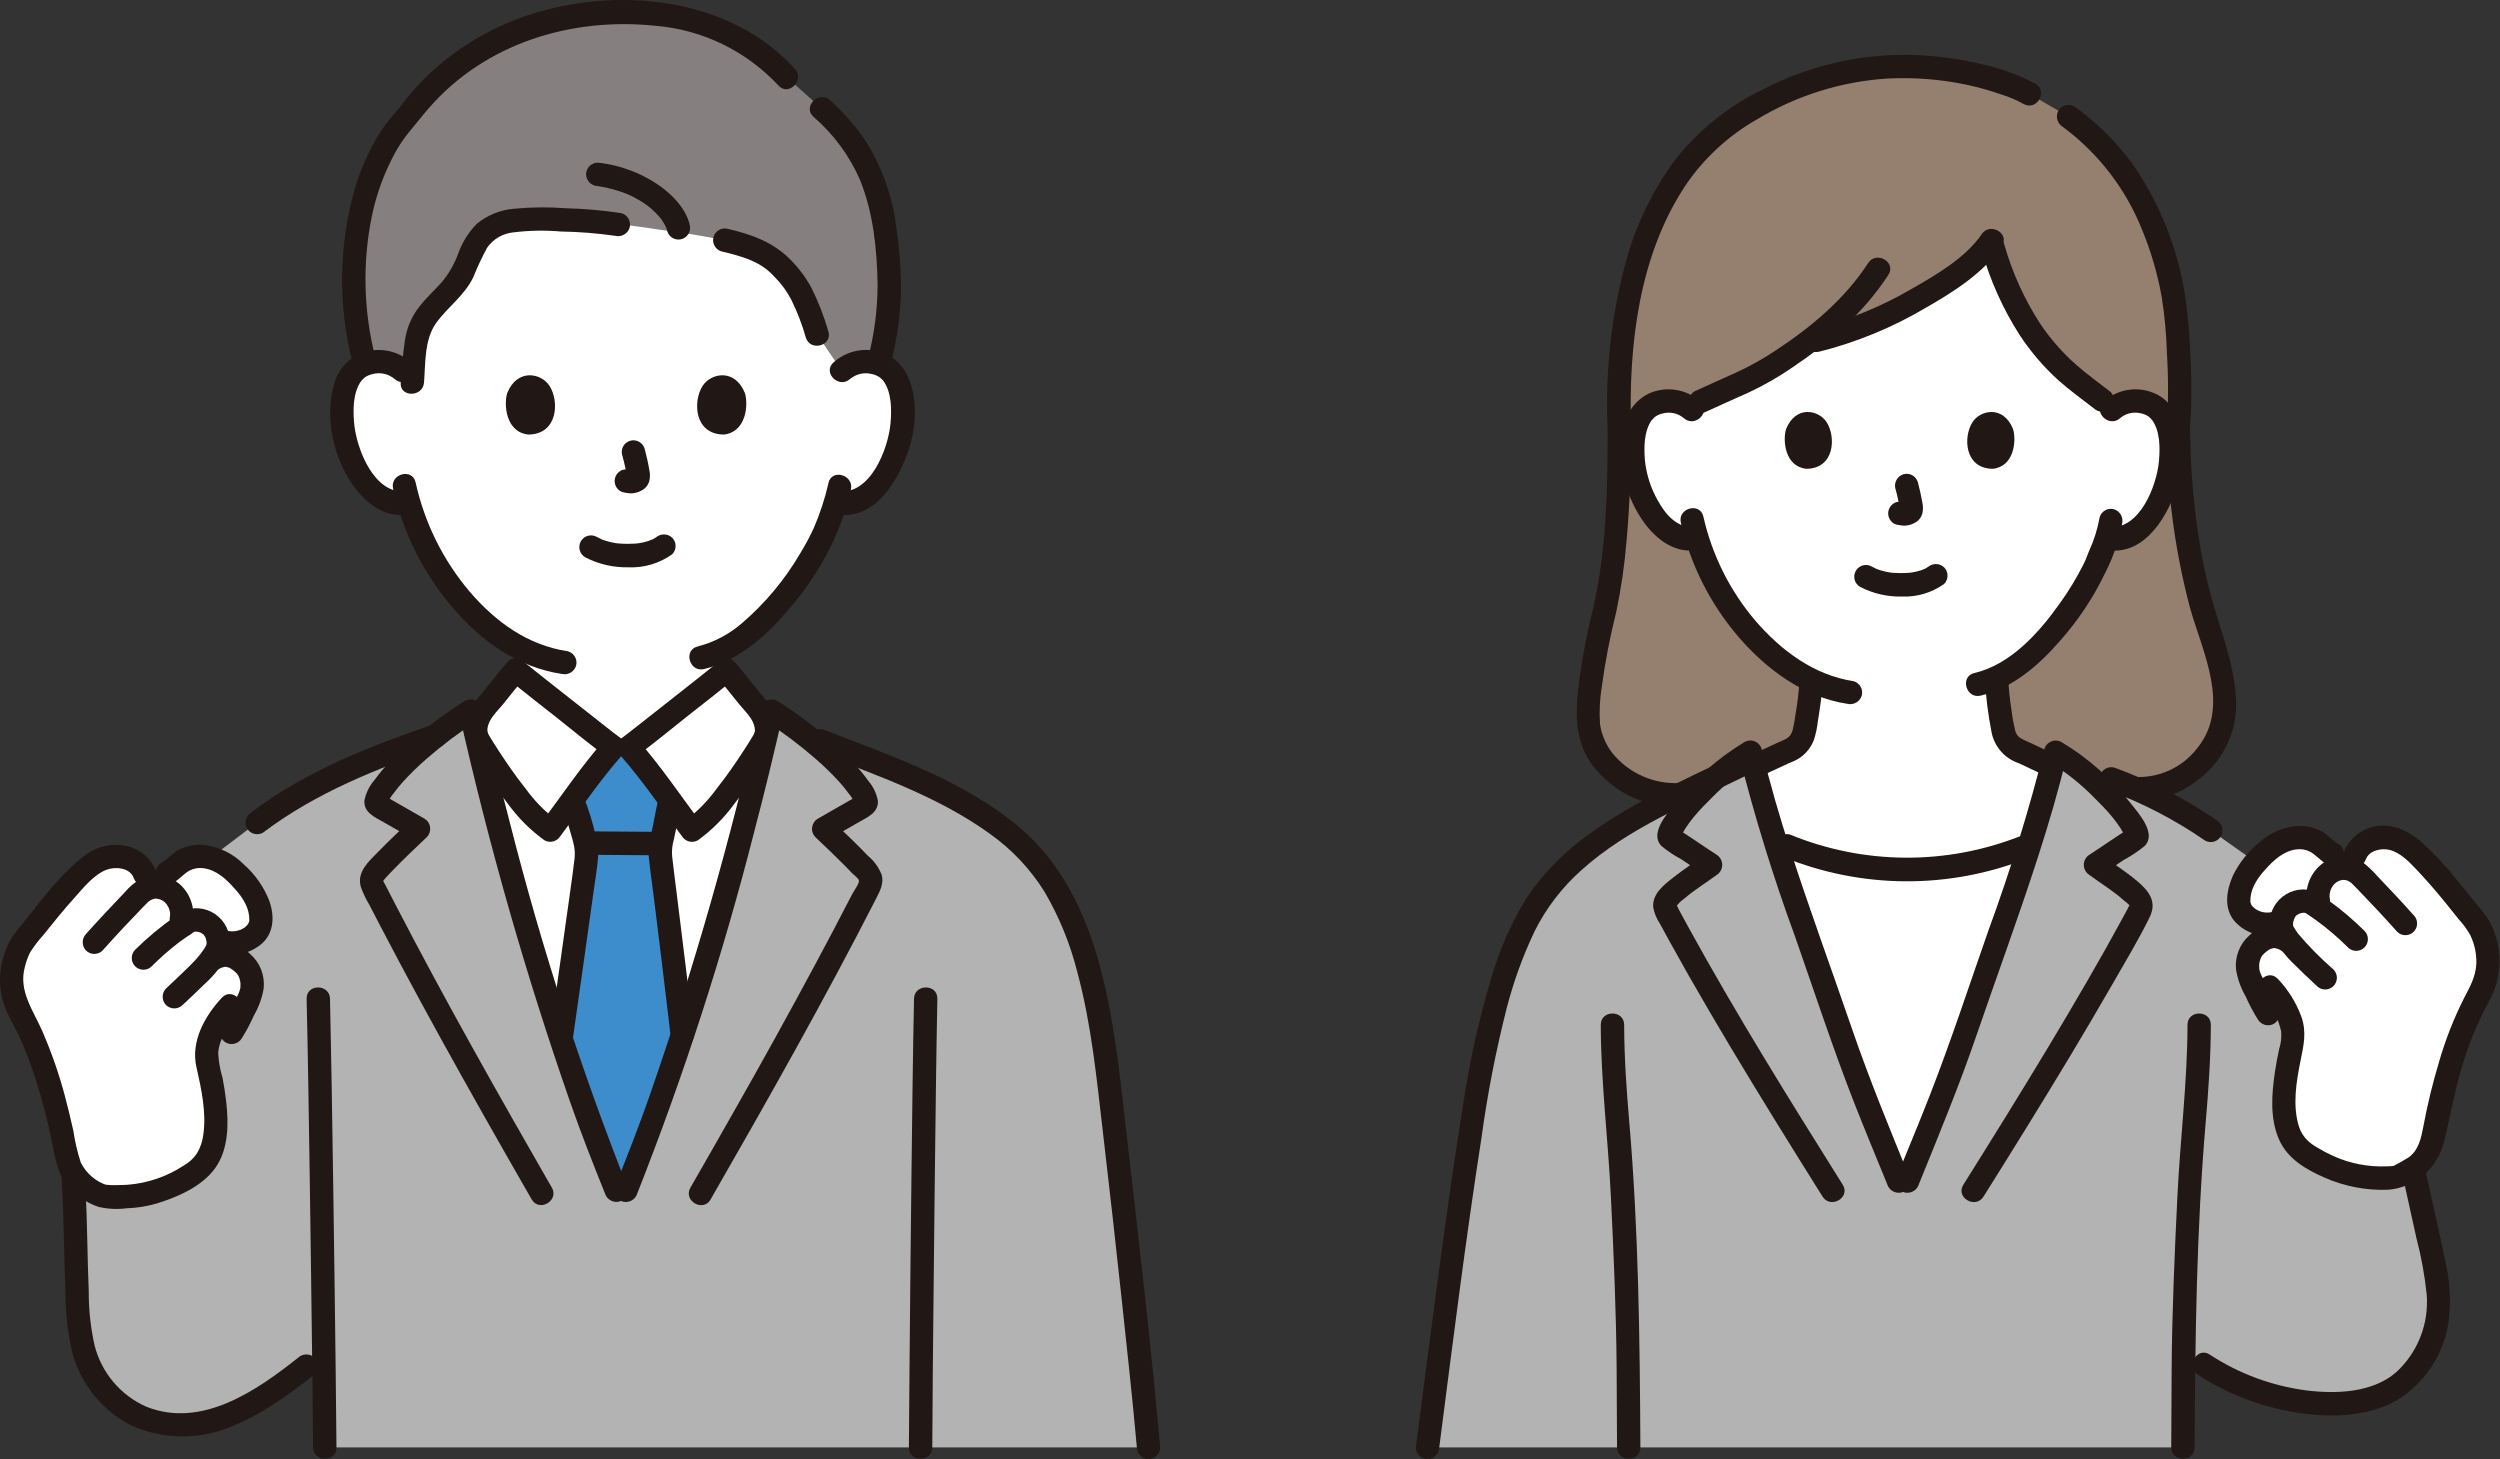 <?xml version="1.0" encoding="UTF-8"?> <svg xmlns="http://www.w3.org/2000/svg" width="257" height="150" viewBox="0 0 257 150" fill="none"><rect x="0" y="0" width="257" height="150" fill="#333333" stroke="none"/><g clip-path="url(#clip0_120_1194)"><path d="M166.472 44.051C166.472 53.435 165.705 60.204 164.633 64.05C163.826 67.222 163.363 70.471 163.252 73.742C163.22 77.628 166.931 81.842 172.636 81.704L217.087 80.633C223.316 82.876 228.734 77.209 228.694 72.833C228.675 70.331 228.22 67.852 227.348 65.508C226.24 62.287 224.093 55.744 223.938 44.051C224.125 40.513 224.075 36.967 223.787 33.435C223.303 26.625 220.27 19.019 215.905 14.792C214.889 13.775 213.798 12.836 212.64 11.985L207.978 9.272C203.965 7.598 199.652 6.769 195.307 6.839C186.578 6.839 178.808 11.353 175.361 14.667C169.641 20.164 166.013 30.205 166.471 44.051" fill="#957F6E"></path><path d="M214.288 80.328C214.075 80.24 208.112 77.392 207.973 77.341C205.872 76.579 205.953 75.222 205.688 73.704C205.451 72.369 205.302 71.02 205.244 69.665C210.595 67.121 214.877 59.74 215.634 57.679C215.779 57.235 216.211 56.335 216.557 55.324L216.758 55.358C217.276 55.427 217.802 55.387 218.304 55.242C218.805 55.097 219.272 54.849 219.673 54.514C221.498 53.015 222.255 50.925 222.717 49.559C223.369 47.631 223.41 44.513 222.438 42.821C222.15 42.32 221.732 41.907 221.228 41.626C220.724 41.345 220.154 41.207 219.579 41.226C218.727 41.189 217.892 41.471 217.237 42.018L216.117 41.143C214.492 39.877 211.727 38.045 209.572 35.132C206.274 30.672 205.657 27.88 204.676 24.795C202.155 28.465 193.123 33.535 186.664 34.998C186.664 34.998 186.325 35.075 185.817 35.193C184.226 36.387 182.569 37.491 180.855 38.5C180.269 38.848 176.244 40.6 174.798 41.275C174.798 41.275 174.273 41.521 173.59 41.838C172.968 41.411 172.226 41.197 171.473 41.226C170.897 41.207 170.327 41.345 169.823 41.626C169.32 41.907 168.901 42.32 168.613 42.821C167.641 44.513 167.683 47.631 168.335 49.559C168.796 50.925 169.553 53.015 171.377 54.514C171.799 54.869 172.294 55.126 172.827 55.266C173.359 55.406 173.916 55.425 174.457 55.323C175.453 58.589 177.083 61.624 179.253 64.254C181.138 66.616 183.499 68.552 186.182 69.933C186.119 71.199 185.973 72.46 185.743 73.707C185.478 75.226 185.563 76.582 183.458 77.345C183.319 77.396 176.669 80.518 176.264 80.656C176.264 80.656 176.264 93.196 195.612 93.196C214.96 93.196 214.288 80.328 214.288 80.328Z" fill="white"></path><path d="M191.171 111.491C190.51 109.755 189.834 107.874 189.029 105.507C186.965 99.446 184.537 92.937 182.509 86.507L183.682 86.954C191.483 90.143 200.206 90.197 208.046 87.104L208.611 86.954C206.613 93.238 204.249 99.587 202.233 105.507C199.973 112.144 198.713 114.985 196.098 121.419H195.165C193.481 117.277 192.359 114.625 191.171 111.491Z" fill="white"></path><path d="M86.534 38.113C86.876 37.795 87.277 37.549 87.715 37.388C88.153 37.227 88.618 37.155 89.083 37.175C89.675 37.156 90.262 37.298 90.78 37.587C91.298 37.876 91.728 38.3 92.025 38.815C93.023 40.554 92.981 43.757 92.311 45.741C91.836 47.145 91.058 49.294 89.183 50.834C88.771 51.178 88.291 51.434 87.775 51.583C87.26 51.733 86.718 51.773 86.186 51.702L85.899 51.653C85.616 52.611 85.272 53.55 84.867 54.463C84.111 56.524 79.957 63.713 74.683 66.593V68.916C74.246 69.272 65.317 76.34 64.639 76.822H63.066C62.389 76.34 53.459 69.272 53.021 68.916V66.414C50.748 65.09 48.742 63.35 47.105 61.287C44.772 58.456 43.04 55.177 42.017 51.65C41.45 51.77 40.864 51.758 40.302 51.617C39.74 51.476 39.218 51.208 38.775 50.834C36.899 49.294 36.121 47.145 35.647 45.741C34.976 43.759 34.934 40.557 35.933 38.815C36.23 38.3 36.66 37.875 37.178 37.587C37.696 37.298 38.282 37.156 38.875 37.175C39.34 37.155 39.805 37.227 40.243 37.388C40.68 37.549 41.082 37.795 41.424 38.113C41.424 38.113 38.764 16.836 63.313 16.836C92.394 16.836 86.534 38.113 86.534 38.113Z" fill="white"></path><path d="M75.122 89.822C76.671 84.217 78.093 78.56 79.317 73.102C80.291 73.728 81.501 74.577 82.739 75.543C93.606 79.816 103.126 82.974 108.016 90.438C110.734 94.584 112.355 100.057 113.455 107.189C114.839 117.849 117.379 141.124 118.068 148.795H33.386C33.37 146.819 33.333 143.392 33.283 139.225L31.489 140.43C29.808 141.8 28.031 143.046 26.172 144.159C23.323 145.67 20.922 146.926 16.436 146.233C12.612 145.642 9.54 142.346 8.55 138.591C8.159 136.855 7.955 135.081 7.943 133.3C7.65 126.457 7.863 123.067 7.162 116.488L13.359 94.467L26.432 84.557C31.397 80.766 37.939 77.987 44.825 75.65C46.11 74.639 47.372 73.753 48.381 73.103C50.709 83.48 53.751 94.577 57.023 104.667C59.448 112.141 60.246 114.68 63.349 122.365H64.349C67.451 114.68 68.252 112.143 70.674 104.667C72.227 99.882 73.728 94.871 75.122 89.822Z" fill="#B3B3B3"></path><path d="M167.672 44.051C167.406 35.508 168.469 26.231 173.33 18.968C175.228 16.203 177.728 13.908 180.641 12.258C184.696 9.816 189.274 8.383 193.993 8.077C196.741 7.931 199.497 8.145 202.19 8.715C203.382 8.974 204.557 9.303 205.71 9.702C206.513 9.951 207.289 10.281 208.026 10.687C209.373 11.452 210.585 9.37 209.239 8.605C207.52 7.702 205.69 7.033 203.795 6.616C201.291 6.004 198.725 5.677 196.148 5.642C190.956 5.583 185.83 6.804 181.218 9.198C177.773 10.86 174.74 13.271 172.339 16.255C169.93 19.474 168.155 23.124 167.108 27.01C165.622 32.561 165.001 38.31 165.268 44.052C165.316 45.6 167.718 45.607 167.67 44.052L167.672 44.051Z" fill="#211715"></path><path d="M225.139 44.051C225.305 41.639 225.319 39.22 225.182 36.806C225.123 34.706 224.944 32.612 224.647 30.532C223.905 25.554 222.012 20.82 219.119 16.709C217.471 14.493 215.491 12.548 213.248 10.944C212.972 10.785 212.645 10.741 212.338 10.822C212.03 10.903 211.767 11.102 211.604 11.376C211.451 11.654 211.41 11.98 211.49 12.288C211.57 12.595 211.766 12.86 212.035 13.026C215.676 15.716 218.5 19.369 220.19 23.578C221.123 25.831 221.807 28.179 222.232 30.581C222.528 32.465 222.703 34.367 222.757 36.275C222.92 38.864 222.914 41.461 222.738 44.05C222.61 45.596 225.012 45.587 225.14 44.05L225.139 44.051Z" fill="#211715"></path><path d="M165.271 44.051C165.266 50.191 165.155 56.545 163.77 62.558C163.066 65.361 162.545 68.208 162.209 71.079C161.942 73.815 162.018 76.366 163.704 78.668C164.746 80.041 166.101 81.142 167.655 81.88C169.209 82.618 170.916 82.971 172.634 82.909C174.178 82.889 174.182 80.477 172.634 80.498C171.334 80.561 170.037 80.318 168.847 79.789C167.657 79.26 166.606 78.46 165.778 77.452C165.085 76.571 164.636 75.522 164.478 74.411C164.398 73.147 164.458 71.877 164.658 70.626C165.012 68.03 165.509 65.457 166.148 62.917C166.655 60.501 167.01 58.054 167.209 55.593C167.558 51.756 167.673 47.901 167.676 44.051C167.676 42.499 165.274 42.497 165.274 44.051H165.271Z" fill="#211715"></path><path d="M222.738 44.051C222.735 50.27 223.54 56.463 225.13 62.474C226.411 67.02 229.312 72.583 225.937 76.837C224.973 78.123 223.629 79.07 222.097 79.543C220.565 80.016 218.924 79.991 217.407 79.471C215.943 78.965 215.313 81.293 216.769 81.796C218.356 82.333 220.055 82.451 221.7 82.138C223.346 81.825 224.884 81.091 226.165 80.008C227.335 79.095 228.279 77.923 228.924 76.584C229.569 75.245 229.898 73.775 229.885 72.287C229.787 69.178 228.85 66.365 227.926 63.437C227.226 61.209 226.667 58.938 226.255 56.638C225.539 52.48 225.166 48.27 225.139 44.051C225.117 42.501 222.714 42.496 222.738 44.051V44.051Z" fill="#211715"></path><path d="M184.954 70.41C184.885 71.373 184.768 72.333 184.602 73.284C184.528 73.874 184.424 74.46 184.289 75.039C184.267 75.117 184.128 75.461 184.229 75.246C184.175 75.357 184.115 75.465 184.049 75.569C183.951 75.725 184.163 75.445 184.038 75.587C184 75.629 183.962 75.672 183.921 75.712C183.839 75.812 183.734 75.892 183.615 75.944C183.308 76.124 182.977 76.241 182.655 76.388C180.988 77.149 179.333 77.936 177.671 78.703C177.241 78.904 176.811 79.101 176.381 79.295C176.227 79.365 176.074 79.432 175.92 79.501C175.626 79.634 176.206 79.397 175.944 79.491C175.641 79.582 175.385 79.787 175.228 80.063C175.072 80.339 175.027 80.665 175.103 80.973C175.19 81.281 175.393 81.541 175.67 81.699C175.946 81.857 176.273 81.899 176.58 81.817C177.249 81.576 177.896 81.241 178.54 80.944C179.562 80.473 180.583 79.999 181.602 79.523L183.864 78.472C183.926 78.449 183.986 78.422 184.044 78.39C184.044 78.39 183.595 78.571 183.851 78.476C183.976 78.429 184.098 78.376 184.222 78.323C184.45 78.23 184.671 78.119 184.882 77.992C185.602 77.545 186.157 76.873 186.462 76.08C186.668 75.451 186.806 74.802 186.875 74.143C187.078 72.903 187.264 71.665 187.35 70.412C187.35 70.092 187.223 69.785 186.998 69.559C186.773 69.333 186.467 69.206 186.149 69.206C185.83 69.206 185.525 69.333 185.3 69.559C185.075 69.785 184.948 70.092 184.948 70.412L184.954 70.41Z" fill="#211715"></path><path d="M204.05 69.85C204.151 71.659 204.376 73.459 204.724 75.237C204.861 75.969 205.189 76.653 205.675 77.216C206.162 77.78 206.789 78.203 207.492 78.442C207.928 78.616 207.179 78.287 207.488 78.436C207.599 78.491 207.711 78.541 207.823 78.593C208.175 78.759 208.526 78.925 208.877 79.092L211.729 80.447C212.378 80.755 213.022 81.086 213.682 81.369C213.96 81.52 214.284 81.559 214.589 81.478C214.894 81.398 215.157 81.204 215.325 80.936C215.483 80.659 215.527 80.331 215.447 80.023C215.366 79.714 215.168 79.45 214.894 79.287C213.494 78.687 212.133 77.98 210.755 77.326C210.086 77.009 209.421 76.685 208.749 76.377C208.401 76.24 208.063 76.079 207.737 75.895C207.588 75.808 207.459 75.689 207.359 75.549C207.258 75.408 207.188 75.248 207.154 75.078C206.994 74.42 206.873 73.752 206.793 73.079C206.619 72.01 206.504 70.931 206.45 69.849C206.443 69.531 206.315 69.228 206.091 69.004C205.867 68.779 205.566 68.65 205.249 68.643C204.932 68.646 204.628 68.774 204.403 69C204.179 69.225 204.051 69.53 204.048 69.849L204.05 69.85Z" fill="#211715"></path><path d="M191.211 60.326C192.536 61.015 194.012 61.358 195.504 61.325C197.058 61.39 198.589 60.934 199.856 60.029C199.968 59.917 200.056 59.784 200.117 59.638C200.177 59.492 200.208 59.335 200.208 59.176C200.208 59.018 200.177 58.861 200.117 58.715C200.056 58.569 199.968 58.436 199.856 58.324C199.626 58.107 199.323 57.986 199.007 57.986C198.691 57.986 198.388 58.107 198.158 58.324C198.527 58.035 198.262 58.241 198.167 58.302C198.082 58.357 197.994 58.408 197.904 58.455C197.858 58.479 197.81 58.501 197.763 58.525C197.66 58.579 197.583 58.544 197.831 58.501C197.708 58.537 197.588 58.581 197.471 58.633C197.14 58.737 196.801 58.814 196.458 58.865C196.638 58.837 196.485 58.86 196.388 58.87C196.291 58.88 196.189 58.888 196.088 58.895C195.847 58.91 195.607 58.916 195.367 58.914C195.152 58.914 194.937 58.906 194.722 58.892C194.624 58.884 194.525 58.877 194.428 58.867C194.396 58.867 194.037 58.807 194.311 58.855C193.992 58.802 193.676 58.731 193.365 58.644C193.232 58.604 193.103 58.556 192.972 58.511C192.672 58.409 193.173 58.612 192.903 58.485C192.741 58.408 192.581 58.328 192.423 58.244C192.287 58.164 192.136 58.112 191.98 58.091C191.824 58.069 191.665 58.079 191.512 58.119C191.36 58.159 191.216 58.229 191.091 58.325C190.965 58.42 190.859 58.54 190.78 58.677C190.7 58.813 190.648 58.965 190.627 59.121C190.605 59.278 190.615 59.438 190.655 59.591C190.695 59.744 190.765 59.888 190.86 60.014C190.955 60.14 191.074 60.246 191.211 60.326V60.326Z" fill="#211715"></path><path d="M194.849 50.231C195.045 50.939 195.201 51.658 195.317 52.383L195.275 52.063C195.289 52.162 195.291 52.261 195.283 52.36L195.326 52.04C195.319 52.085 195.308 52.13 195.293 52.173L195.413 51.885C195.401 51.915 195.385 51.944 195.367 51.971L195.555 51.73C195.534 51.755 195.51 51.779 195.484 51.799L195.724 51.611C195.67 51.645 195.613 51.675 195.555 51.701L195.842 51.58C195.75 51.62 195.654 51.648 195.555 51.664L195.875 51.621C195.785 51.632 195.695 51.632 195.606 51.621L195.925 51.664C195.824 51.65 195.724 51.626 195.625 51.612C195.469 51.562 195.304 51.554 195.144 51.59C194.986 51.597 194.832 51.646 194.698 51.733C194.562 51.813 194.443 51.919 194.348 52.045C194.252 52.172 194.183 52.315 194.143 52.468C194.103 52.621 194.093 52.781 194.114 52.938C194.136 53.095 194.188 53.246 194.267 53.383C194.343 53.519 194.446 53.638 194.569 53.733C194.693 53.829 194.834 53.898 194.985 53.937C195.225 53.969 195.457 54.03 195.701 54.041C196.072 54.042 196.438 53.955 196.767 53.785C196.978 53.688 197.164 53.545 197.312 53.366C197.461 53.188 197.568 52.979 197.626 52.754C197.702 52.391 197.699 52.016 197.616 51.655C197.499 50.961 197.34 50.274 197.162 49.594C197.12 49.441 197.049 49.298 196.952 49.173C196.855 49.048 196.735 48.943 196.598 48.865C196.46 48.787 196.309 48.736 196.153 48.717C195.996 48.697 195.837 48.709 195.685 48.751C195.381 48.84 195.123 49.045 194.966 49.321C194.809 49.598 194.766 49.925 194.844 50.233L194.849 50.231Z" fill="#211715"></path><path d="M183.609 44.108C183.249 45.276 183.485 47.965 185.689 48.192C188.603 48.174 188.757 44.926 187.777 43.398C186.974 42.147 184.612 41.627 183.609 44.108Z" fill="#211715"></path><path d="M206.942 44.108C207.302 45.276 207.066 47.965 204.862 48.192C201.948 48.174 201.793 44.926 202.774 43.398C203.577 42.147 205.938 41.627 206.942 44.108Z" fill="#211715"></path><path d="M215.841 53.19C215.626 54.396 215.257 55.568 214.742 56.678C214.622 56.971 214.511 57.267 214.396 57.561C214.526 57.227 214.37 57.615 214.34 57.678C214.28 57.803 214.22 57.928 214.16 58.053C213.461 59.443 212.652 60.775 211.742 62.036C209.606 65.047 206.692 68.313 202.963 69.188C201.458 69.541 202.095 71.866 203.601 71.513C206.881 70.744 209.614 68.371 211.769 65.876C213.647 63.767 215.217 61.402 216.433 58.851C217.241 57.268 217.821 55.578 218.155 53.831C218.229 53.523 218.183 53.198 218.027 52.923C217.871 52.647 217.616 52.442 217.315 52.348C217.007 52.265 216.68 52.308 216.403 52.465C216.127 52.623 215.923 52.885 215.837 53.192L215.841 53.19Z" fill="#211715"></path><path d="M172.793 53.745C173.796 58.089 175.838 62.123 178.741 65.498C181.629 68.841 185.461 71.679 189.911 72.353C190.218 72.427 190.542 72.381 190.816 72.225C191.091 72.068 191.295 71.812 191.388 71.509C191.47 71.2 191.428 70.872 191.27 70.594C191.113 70.317 190.853 70.113 190.547 70.026C186.459 69.407 183.089 66.865 180.437 63.791C177.824 60.714 175.994 57.046 175.106 53.102C174.756 51.591 172.44 52.23 172.791 53.742L172.793 53.745Z" fill="#211715"></path><path d="M174.801 41.281C174.086 40.639 173.199 40.221 172.25 40.077C171.3 39.934 170.33 40.072 169.458 40.474C168.836 40.788 168.291 41.236 167.864 41.788C167.437 42.34 167.137 42.98 166.987 43.662C166.601 45.319 166.561 47.038 166.87 48.712C167.179 50.385 167.83 51.976 168.782 53.384C170.013 55.222 171.938 56.867 174.29 56.56C174.606 56.55 174.906 56.42 175.129 56.196C175.352 55.972 175.481 55.671 175.491 55.355C175.489 55.036 175.362 54.73 175.137 54.504C174.913 54.279 174.608 54.151 174.29 54.149C172.439 54.39 171.183 52.864 170.379 51.377C169.688 50.139 169.254 48.774 169.102 47.364C168.987 46.014 168.985 44.33 169.806 43.177C169.705 43.318 170.066 42.902 170.102 42.876C170.343 42.694 170.622 42.568 170.917 42.505C171.293 42.403 171.688 42.393 172.068 42.477C172.448 42.561 172.803 42.736 173.101 42.987C174.251 44.017 175.955 42.318 174.799 41.283L174.801 41.281Z" fill="#211715"></path><path d="M217.947 42.986C218.232 42.745 218.568 42.573 218.93 42.485C219.291 42.398 219.669 42.395 220.031 42.479C220.363 42.536 220.677 42.67 220.947 42.871C220.858 42.802 221.161 43.083 221.127 43.052C221.159 43.086 221.37 43.36 221.241 43.178C222.062 44.331 222.059 46.016 221.944 47.365C221.726 49.926 219.932 54.566 216.756 54.152C216.438 54.154 216.134 54.281 215.909 54.507C215.684 54.733 215.557 55.038 215.555 55.358C215.563 55.675 215.692 55.977 215.915 56.202C216.139 56.426 216.44 56.556 216.756 56.563C220.62 57.067 222.964 52.839 223.927 49.711C224.78 46.942 224.806 42.539 222.093 40.75C221.192 40.195 220.135 39.947 219.082 40.043C218.028 40.139 217.034 40.575 216.247 41.284C215.092 42.319 216.795 44.02 217.946 42.989L217.947 42.986Z" fill="#211715"></path><path d="M192.048 27.04C189.647 30.731 186.205 33.619 182.558 36.014C181.253 36.885 179.881 37.652 178.455 38.308C177.035 38.952 175.604 39.574 174.193 40.231C173.919 40.394 173.721 40.658 173.641 40.967C173.56 41.276 173.604 41.604 173.762 41.88C173.928 42.151 174.191 42.347 174.497 42.428C174.803 42.508 175.128 42.467 175.405 42.313C176.846 41.642 178.302 41.011 179.748 40.354C181.299 39.632 182.789 38.781 184.2 37.812C188.037 35.239 191.585 32.16 194.124 28.257C194.971 26.954 192.893 25.745 192.05 27.04H192.048Z" fill="#211715"></path><path d="M203.713 24.077C202.121 26.442 199.059 28.258 196.542 29.682C193.357 31.546 189.923 32.945 186.344 33.836C184.838 34.184 185.476 36.508 186.982 36.16C190.835 35.196 194.529 33.677 197.949 31.651C200.793 30.023 203.918 28.069 205.786 25.294C206.654 24.005 204.574 22.797 203.713 24.077V24.077Z" fill="#211715"></path><path d="M216.966 40.287C215.792 39.376 214.584 38.511 213.465 37.531C212.033 36.272 210.77 34.831 209.709 33.245C208.08 30.721 206.838 27.967 206.022 25.074C205.565 23.596 203.246 24.227 203.707 25.715C204.576 28.811 205.9 31.76 207.636 34.464C208.758 36.165 210.088 37.718 211.595 39.086C212.763 40.128 214.033 41.037 215.268 41.995C215.498 42.212 215.802 42.332 216.117 42.332C216.433 42.332 216.736 42.212 216.966 41.995C217.19 41.768 217.315 41.462 217.315 41.142C217.315 40.823 217.19 40.517 216.966 40.29V40.287Z" fill="#211715"></path><path d="M146.754 148.795C148.267 137.071 150.816 116.872 152.708 107.596C153.506 103.648 155.336 96.943 157.937 92.975C162.001 86.777 168.681 83.654 176.522 79.853C177.581 78.905 178.727 78.06 179.944 77.328C182.114 86.561 185.973 96.526 189.031 105.507C191.291 112.145 192.551 114.985 195.167 121.419H196.1C198.715 114.984 199.975 112.144 202.235 105.507C205.293 96.526 209.152 86.561 211.321 77.328C212.234 77.87 213.102 78.481 213.92 79.158C215.679 79.675 217.035 80.071 217.035 80.071C220.664 81.37 224.104 83.148 227.267 85.357L236.84 92.121L246.85 114.191C247.599 118.261 248.471 121.919 249.931 128.61C250.372 130.335 250.627 132.102 250.69 133.882C250.69 137.765 248.565 141.758 245.011 143.292C242.238 144.49 238.29 144.538 235.07 143.784C232.86 143.267 229.209 142.102 226.557 140.294L224.46 139.244C224.422 143.592 224.413 147.649 224.406 148.793L146.754 148.795Z" fill="#B3B3B3"></path><path d="M63.35 122.363C60.248 114.678 59.447 112.141 57.025 104.665C54.023 95.401 51.21 85.289 48.968 75.665C48.884 75.184 48.907 74.691 49.035 74.22C49.163 73.749 49.393 73.313 49.709 72.942C50.718 71.77 51.99 70.073 53.019 68.916C53.457 69.272 62.385 76.34 63.063 76.822H64.636C65.314 76.34 74.243 69.272 74.681 68.916C75.712 70.073 76.983 71.77 77.991 72.942C78.307 73.313 78.537 73.749 78.665 74.22C78.793 74.691 78.816 75.184 78.731 75.665C76.49 85.289 73.681 95.401 70.676 104.665C68.251 112.139 67.452 114.678 64.351 122.363H63.35Z" fill="white"></path><path d="M60.653 115.435C61.37 117.381 62.202 119.519 63.35 122.363H64.35C67.206 115.288 68.109 112.576 70.127 106.358C69.148 97.937 67.854 87.924 67.854 87.629C67.875 87.097 67.955 86.569 68.094 86.056C68.154 85.821 68.209 85.586 68.257 85.35C68.515 84.181 68.562 83.583 68.862 82.343L68.881 82.283C67.44 80.333 65.699 78.021 64.636 76.822H63.063C62.011 78.01 60.289 80.293 58.855 82.233C58.937 82.462 58.99 82.612 58.99 82.612C59.3 83.392 59.546 84.196 59.726 85.016C60.051 85.912 60.246 86.85 60.307 87.802C60.316 88.297 58.954 97.792 57.692 106.724C58.834 110.24 59.623 112.638 60.653 115.435Z" fill="#3D8DCC"></path><path d="M56.725 122.085C51.19 112.453 45.719 102.776 40.609 92.908C40.275 92.262 39.942 91.615 39.611 90.967C39.399 90.553 39.292 90.641 39.595 90.298C39.848 90.012 40.119 89.739 40.384 89.465C41.516 88.293 42.696 87.169 43.881 86.053C44.009 85.922 44.105 85.763 44.163 85.589C44.221 85.415 44.239 85.23 44.216 85.048C44.193 84.865 44.128 84.691 44.028 84.537C43.928 84.383 43.794 84.255 43.638 84.16L41.496 82.933L40.489 82.356L39.984 82.067L39.733 81.922C39.583 81.823 39.566 81.823 39.683 81.922L39.847 82.53C40.008 82.171 40.22 81.837 40.475 81.538C40.754 81.15 41.054 80.778 41.376 80.424C42.152 79.568 42.98 78.76 43.854 78.004C45.469 76.594 47.184 75.303 48.985 74.142L47.221 73.419C50.257 86.918 54.06 100.232 58.612 113.295C59.714 116.457 60.937 119.574 62.188 122.679C62.281 122.982 62.486 123.239 62.76 123.395C63.035 123.552 63.359 123.598 63.666 123.523C63.972 123.437 64.233 123.233 64.39 122.955C64.547 122.677 64.589 122.349 64.507 122.04C59.714 109.897 55.695 97.46 52.474 84.805C51.427 80.814 50.45 76.806 49.544 72.78C49.494 72.603 49.404 72.439 49.282 72.302C49.159 72.165 49.007 72.057 48.837 71.987C48.667 71.918 48.484 71.888 48.3 71.9C48.117 71.912 47.939 71.966 47.78 72.057C44.956 73.829 42.355 75.937 40.035 78.335C39.49 78.914 38.981 79.527 38.513 80.169C37.98 80.774 37.616 81.51 37.46 82.302C37.385 83.528 38.505 83.99 39.407 84.505L42.43 86.238L42.19 84.345C41.074 85.396 39.964 86.455 38.893 87.55C37.916 88.55 36.653 89.617 37.092 91.175C37.326 91.82 37.622 92.44 37.976 93.028C38.331 93.718 38.688 94.408 39.047 95.097C39.711 96.372 40.381 97.644 41.058 98.913C43.862 104.178 46.754 109.395 49.688 114.588C51.332 117.498 52.988 120.401 54.656 123.298C55.428 124.642 57.504 123.429 56.73 122.081L56.725 122.085Z" fill="#211715"></path><path d="M67.512 85.513C65.184 85.513 62.857 85.464 60.53 85.463C60.211 85.463 59.906 85.59 59.681 85.816C59.455 86.042 59.329 86.349 59.329 86.669C59.329 86.988 59.455 87.295 59.681 87.521C59.906 87.747 60.211 87.874 60.53 87.874C62.857 87.874 65.184 87.923 67.512 87.924C67.83 87.924 68.135 87.797 68.361 87.57C68.586 87.344 68.712 87.038 68.712 86.718C68.712 86.398 68.586 86.092 68.361 85.866C68.135 85.64 67.83 85.513 67.512 85.513Z" fill="#211715"></path><path d="M67.705 82.023C67.414 83.254 67.221 84.503 66.937 85.735C66.74 86.431 66.652 87.153 66.678 87.877C66.786 89.142 66.984 90.412 67.141 91.674C67.75 96.576 68.359 101.478 68.929 106.385C68.938 106.702 69.068 107.003 69.291 107.228C69.514 107.452 69.814 107.582 70.13 107.591C70.448 107.589 70.752 107.461 70.977 107.236C71.202 107.01 71.329 106.704 71.331 106.385C70.768 101.54 70.167 96.698 69.565 91.859C69.405 90.571 69.236 89.283 69.092 87.993C69.052 87.45 69.106 86.903 69.253 86.377C69.537 85.146 69.73 83.895 70.021 82.665C70.377 81.158 68.062 80.513 67.705 82.025V82.023Z" fill="#211715"></path><path d="M58.912 106.606C59.606 101.7 60.311 96.795 60.986 91.887C61.161 90.616 61.388 89.336 61.489 88.056C61.517 87.291 61.422 86.528 61.206 85.794C60.919 84.5 60.524 83.231 60.027 82.003C59.864 81.729 59.601 81.529 59.293 81.449C58.986 81.368 58.659 81.412 58.383 81.571C58.114 81.737 57.919 82.002 57.839 82.309C57.759 82.616 57.8 82.942 57.953 83.22C58.161 83.76 58.325 84.317 58.443 84.885C58.602 85.498 58.817 86.095 58.959 86.713C59.084 87.215 59.12 87.735 59.065 88.25C58.925 89.488 58.765 90.562 58.591 91.819C57.939 96.536 57.263 101.25 56.596 105.965C56.522 106.273 56.568 106.598 56.724 106.874C56.88 107.149 57.135 107.355 57.437 107.448C57.744 107.531 58.072 107.488 58.348 107.33C58.624 107.172 58.828 106.912 58.914 106.604L58.912 106.606Z" fill="#211715"></path><path d="M31.52 102.673C31.661 108.687 31.747 114.702 31.836 120.718C31.937 127.56 32.027 134.402 32.108 141.243C32.137 143.76 32.164 146.277 32.187 148.794C32.2 150.345 34.601 150.349 34.589 148.794C34.546 143.499 34.475 138.204 34.408 132.909C34.317 125.868 34.214 118.826 34.1 111.785C34.049 108.748 33.99 105.711 33.925 102.673C33.889 101.124 31.487 101.119 31.523 102.673H31.52Z" fill="#211715"></path><path d="M95.839 148.795C95.868 143.445 95.912 138.095 95.973 132.744C96.042 125.757 96.122 118.77 96.213 111.782C96.255 108.746 96.299 105.709 96.36 102.673C96.392 101.121 93.991 101.121 93.959 102.673C93.839 108.653 93.77 114.634 93.701 120.615C93.621 127.428 93.552 134.242 93.494 141.055C93.472 143.635 93.452 146.215 93.434 148.795C93.426 150.346 95.827 150.348 95.836 148.795H95.839Z" fill="#211715"></path><path d="M5.962 116.486C6.335 120.028 6.484 123.572 6.563 127.132C6.603 128.992 6.646 130.852 6.72 132.712C6.714 134.832 6.95 136.947 7.423 139.014C7.851 140.61 8.604 142.099 9.634 143.388C10.664 144.677 11.949 145.737 13.408 146.502C14.962 147.209 16.64 147.6 18.345 147.655C20.049 147.71 21.748 147.427 23.344 146.822C26.679 145.567 29.567 143.481 32.341 141.281C32.564 141.054 32.689 140.748 32.689 140.429C32.689 140.11 32.564 139.803 32.341 139.576C32.112 139.357 31.808 139.235 31.491 139.235C31.175 139.235 30.871 139.357 30.642 139.576C26.379 142.959 20.706 146.895 15.013 144.597C13.725 144.023 12.582 143.166 11.669 142.088C10.757 141.011 10.097 139.741 9.739 138.373C9.318 136.516 9.111 134.616 9.122 132.712C9.052 130.967 9.009 129.221 8.972 127.475C8.893 123.801 8.751 120.142 8.366 116.486C8.357 116.169 8.228 115.868 8.005 115.644C7.782 115.419 7.481 115.289 7.166 115.281C6.848 115.282 6.543 115.41 6.319 115.636C6.094 115.861 5.967 116.167 5.965 116.486H5.962Z" fill="#211715"></path><path d="M227.872 84.316C224.604 82.079 221.07 80.263 217.352 78.909C217.045 78.826 216.718 78.869 216.442 79.027C216.166 79.185 215.962 79.445 215.875 79.752C215.797 80.061 215.841 80.388 215.998 80.664C216.154 80.941 216.412 81.146 216.716 81.236C220.233 82.533 223.575 84.269 226.662 86.4C226.798 86.48 226.949 86.533 227.105 86.554C227.261 86.576 227.42 86.566 227.573 86.526C227.725 86.486 227.868 86.416 227.994 86.32C228.12 86.224 228.225 86.105 228.305 85.968C228.385 85.831 228.437 85.68 228.458 85.523C228.479 85.367 228.47 85.207 228.43 85.054C228.39 84.901 228.32 84.757 228.225 84.631C228.13 84.505 228.01 84.399 227.874 84.319L227.872 84.316Z" fill="#211715"></path><path d="M224.875 105.352C224.862 111.246 224.122 117.106 223.836 122.985C223.551 128.864 223.29 134.738 223.246 140.628C223.225 143.349 223.218 146.071 223.204 148.793C223.195 150.345 225.597 150.347 225.605 148.793C225.665 137.643 225.793 126.496 226.746 115.379C227.033 112.04 227.266 108.705 227.274 105.352C227.278 103.8 224.876 103.798 224.873 105.352H224.875Z" fill="#211715"></path><path d="M164.559 105.352C164.573 111.246 165.312 117.106 165.598 122.985C165.884 128.864 166.144 134.738 166.189 140.628C166.209 143.349 166.216 146.071 166.231 148.793C166.239 150.344 168.641 150.347 168.632 148.793C168.572 137.643 168.445 126.496 167.492 115.379C167.205 112.04 166.971 108.705 166.963 105.352C166.96 103.801 164.558 103.798 164.562 105.352H164.559Z" fill="#211715"></path><path d="M245.69 114.512C246.17 117.107 246.731 119.686 247.3 122.263C247.668 123.925 248.035 125.588 248.403 127.252C248.904 129.151 249.258 131.087 249.461 133.041C249.585 134.534 249.366 136.036 248.82 137.43C248.273 138.824 247.415 140.073 246.31 141.081C243.88 143.185 240.123 143.316 237.097 142.935C233.552 142.471 230.157 141.213 227.162 139.253C225.872 138.39 224.669 140.477 225.95 141.335C228.908 143.247 232.22 144.541 235.687 145.14C239.191 145.768 243.308 145.743 246.474 143.899C247.9 143.01 249.112 141.815 250.023 140.399C250.933 138.984 251.52 137.383 251.74 135.712C251.969 133.691 251.847 131.645 251.38 129.666C250.98 127.68 250.521 125.705 250.083 123.728C249.356 120.45 248.617 117.174 248.006 113.871C247.725 112.348 245.41 112.993 245.691 114.512H245.69Z" fill="#211715"></path><path d="M147.955 148.794C149.325 138.177 150.651 127.549 152.296 116.97C152.905 112.495 153.767 108.059 154.877 103.682C155.585 100.924 156.559 98.241 157.786 95.673C158.967 93.331 160.576 91.232 162.529 89.487C167.359 85.118 173.668 82.606 179.435 79.768C180.822 79.085 179.606 77.005 178.223 77.686C172.819 80.346 167.159 82.744 162.38 86.486C160.216 88.152 158.345 90.168 156.844 92.453C155.336 94.944 154.159 97.622 153.341 100.419C151.98 104.951 150.965 109.58 150.304 114.267C149.422 119.737 148.657 125.226 147.915 130.717C147.101 136.74 146.329 142.771 145.551 148.799C145.553 149.118 145.68 149.424 145.904 149.649C146.129 149.875 146.434 150.003 146.752 150.004C147.068 149.996 147.369 149.867 147.592 149.642C147.816 149.418 147.945 149.116 147.953 148.799L147.955 148.794Z" fill="#211715"></path><path d="M183.363 88.117C191.372 91.373 200.318 91.427 208.365 88.267C208.667 88.174 208.923 87.969 209.079 87.693C209.236 87.418 209.281 87.092 209.206 86.784C209.119 86.476 208.916 86.216 208.64 86.058C208.363 85.9 208.036 85.857 207.729 85.94C200.097 88.964 191.596 88.91 184.003 85.789C183.696 85.706 183.368 85.748 183.092 85.906C182.815 86.064 182.612 86.326 182.526 86.633C182.45 86.942 182.494 87.267 182.651 87.544C182.807 87.82 183.064 88.025 183.367 88.117H183.363Z" fill="#211715"></path><path d="M255.466 96.81C255.575 97.145 255.658 97.487 255.714 97.835C255.919 99.509 255.547 101.204 254.66 102.636C253.426 105.013 252.439 107.512 251.715 110.092C251.163 112.032 250.471 114.997 250.266 116.188C250.128 117.188 249.783 118.149 249.254 119.007C248.573 120.019 247.58 120.358 246.582 120.943C246.075 121.241 243.396 121.054 242.812 120.992C240.699 120.617 238.692 119.788 236.928 118.563C234.71 116.979 234.1 113.857 235.647 107.323C235.951 106.146 235.503 104.7 234.746 103.405L233.152 104.203C232.47 103.019 231.849 101.801 231.29 100.554C231.057 100.004 230.985 99.398 231.082 98.808C231.18 98.218 231.442 97.669 231.84 97.223C232.181 96.892 232.573 96.617 233 96.408L233.716 94.952C233.231 95.046 232.732 95.032 232.253 94.913C231.774 94.793 231.327 94.57 230.942 94.26C230.669 94.046 230.452 93.768 230.311 93.45C230.17 93.132 230.109 92.784 230.133 92.437C230.218 91.349 230.614 90.308 231.274 89.441C232.074 88.313 233.098 87.364 234.282 86.654C234.877 86.306 235.553 86.118 236.242 86.109C236.931 86.1 237.611 86.27 238.216 86.602C238.768 86.955 239.198 87.483 239.77 87.802L242.052 88.019C242.345 87.048 243.707 86.18 244.546 86.1C245.645 85.999 246.74 86.332 247.599 87.027C248.124 87.45 248.625 87.9 249.1 88.377C251.075 90.426 252.754 92.574 254.695 95.031C255.035 95.585 255.294 96.184 255.466 96.81Z" fill="white"></path><path d="M243.211 88.337C243.548 87.42 244.802 87.169 245.62 87.364C246.795 87.643 247.728 88.667 248.531 89.516C249.533 90.577 250.483 91.686 251.405 92.817C251.869 93.384 252.328 93.955 252.781 94.531C253.229 95.016 253.619 95.552 253.943 96.129C254.389 97.05 254.603 98.067 254.566 99.09C254.5 100.403 253.912 101.444 253.321 102.575C252.25 104.692 251.382 106.905 250.727 109.186C250.078 111.342 249.546 113.531 249.132 115.745C248.914 116.92 248.649 118.24 247.614 118.974C247.118 119.291 246.606 119.581 246.079 119.843C245.771 120.016 246.259 119.817 246.071 119.849C246.042 119.854 245.831 119.875 245.942 119.875C245.858 119.875 245.528 119.895 245.341 119.898C243.458 119.977 241.582 119.614 239.862 118.839C239.289 118.58 238.733 118.285 238.196 117.958C237.849 117.765 237.526 117.53 237.236 117.259C236.821 116.863 236.511 116.37 236.335 115.824C235.654 113.66 236.052 111.21 236.502 109.009C236.825 107.432 237.132 106.095 236.582 104.521C236.051 103.071 235.228 101.747 234.164 100.631C233.109 99.493 231.414 101.201 232.466 102.336C233.482 103.344 234.189 104.622 234.503 106.021C234.554 106.632 234.485 107.248 234.3 107.833C234.127 108.626 233.975 109.423 233.858 110.226C233.526 112.503 233.336 114.961 234.278 117.124C235.147 119.119 237.057 120.23 238.973 121.064C241.031 121.968 243.266 122.392 245.511 122.305C246.864 122.194 248.147 121.656 249.177 120.768C250.207 119.88 250.93 118.688 251.244 117.362C251.877 114.891 252.288 112.369 253.015 109.912C253.705 107.51 254.652 105.191 255.841 102.994C256.546 101.741 256.926 100.329 256.944 98.889C256.962 97.45 256.618 96.028 255.944 94.757C255.489 94.031 254.97 93.346 254.393 92.712C253.8 91.964 253.203 91.22 252.592 90.486C251.489 89.09 250.272 87.787 248.955 86.591C247.619 85.441 246.043 84.635 244.228 84.93C243.484 85.067 242.788 85.393 242.204 85.876C241.621 86.359 241.17 86.984 240.895 87.692C240.36 89.15 242.68 89.778 243.211 88.332V88.337Z" fill="#211715"></path><path d="M248.122 94.081C246.894 92.7 245.627 91.351 244.349 90.016C243.94 89.552 243.493 89.124 243.012 88.737C242.415 88.302 241.7 88.061 240.963 88.048C240.226 88.035 239.502 88.251 238.891 88.664C238.227 89.125 237.71 89.77 237.405 90.52C237.1 91.271 237.018 92.094 237.171 92.89C237.258 93.197 237.461 93.458 237.738 93.616C238.014 93.773 238.341 93.816 238.648 93.734C238.952 93.644 239.209 93.439 239.366 93.162C239.522 92.886 239.566 92.559 239.489 92.251C239.462 92.108 239.46 92.099 239.484 92.222C239.48 92.142 239.479 92.062 239.484 91.981C239.497 91.834 239.495 91.818 239.479 91.934C239.493 91.852 239.511 91.77 239.532 91.689C239.532 91.689 239.648 91.327 239.581 91.494C239.648 91.332 239.734 91.178 239.837 91.037C239.963 90.864 240.127 90.721 240.315 90.62C240.504 90.519 240.712 90.461 240.926 90.452C241.126 90.459 241.321 90.514 241.495 90.612C241.625 90.685 241.828 90.865 241.654 90.706C241.676 90.726 241.7 90.746 241.721 90.766C241.926 90.985 242.147 91.192 242.356 91.408C243.74 92.841 245.105 94.297 246.429 95.786C246.654 96.012 246.96 96.139 247.278 96.139C247.597 96.138 247.902 96.011 248.127 95.785C248.353 95.559 248.479 95.253 248.479 94.933C248.479 94.613 248.352 94.306 248.127 94.081L248.122 94.081Z" fill="#211715"></path><path d="M243.068 95.693C241.938 94.571 240.723 93.54 239.433 92.607C238.893 92.14 238.274 91.775 237.605 91.528C237.02 91.389 236.41 91.404 235.833 91.571C235.256 91.739 234.731 92.053 234.311 92.483C233.89 92.914 233.587 93.446 233.432 94.028C233.276 94.611 233.273 95.224 233.423 95.808C233.725 96.605 234.18 97.335 234.761 97.957C235.021 98.283 235.3 98.594 235.595 98.888C236.441 99.742 237.321 100.561 238.197 101.383C238.423 101.603 238.726 101.724 239.041 101.722C239.356 101.719 239.657 101.592 239.88 101.369C240.103 101.145 240.229 100.843 240.232 100.527C240.234 100.211 240.113 99.906 239.895 99.679C238.58 98.539 237.355 97.298 236.232 95.968C236.067 95.747 235.917 95.515 235.782 95.273C235.683 95.09 235.852 95.399 235.758 95.224C235.734 95.18 235.738 95.125 235.716 95.081C235.795 95.24 235.716 95.245 235.724 95.12C235.724 95.036 235.731 94.948 235.728 94.865C235.724 94.689 235.677 95.041 235.728 94.865C235.743 94.813 235.75 94.757 235.763 94.705C235.777 94.653 235.922 94.266 235.823 94.482C235.874 94.375 235.951 94.276 235.997 94.17C236.047 94.054 235.975 94.207 235.952 94.226C235.956 94.223 236.155 94.029 236.06 94.111C235.965 94.193 236.136 94.06 236.163 94.043C236.21 94.014 236.258 93.988 236.306 93.959C236.499 93.847 236.373 93.924 236.319 93.945C236.387 93.919 236.456 93.897 236.526 93.877C236.577 93.864 236.633 93.857 236.683 93.84C236.849 93.784 236.507 93.831 236.679 93.84C236.731 93.841 236.783 93.839 236.836 93.835C237.104 93.821 236.746 93.782 236.871 93.829C236.933 93.853 236.998 93.87 237.064 93.879C237.184 93.889 237.038 93.873 237.004 93.851C237.114 93.926 237.23 93.993 237.34 94.07C237.599 94.25 237.859 94.431 238.117 94.612C239.272 95.453 240.36 96.384 241.37 97.395C241.595 97.622 241.9 97.749 242.219 97.749C242.537 97.749 242.843 97.622 243.068 97.396C243.293 97.17 243.42 96.863 243.42 96.543C243.42 96.224 243.293 95.917 243.068 95.691L243.068 95.693Z" fill="#211715"></path><path d="M235.682 95.607C234.93 95.158 234.047 94.985 233.182 95.117C232.449 95.282 231.774 95.644 231.229 96.163C230.741 96.595 230.362 97.138 230.125 97.746C229.888 98.354 229.798 99.01 229.863 99.659C230.021 100.637 230.357 101.577 230.855 102.432C231.219 103.255 231.64 104.05 232.116 104.813C232.282 105.083 232.546 105.278 232.852 105.359C233.157 105.439 233.482 105.399 233.759 105.245C234.032 105.081 234.23 104.817 234.31 104.509C234.391 104.2 234.347 103.873 234.19 103.596C233.795 102.971 233.444 102.319 233.139 101.646C232.965 101.295 232.795 100.942 232.627 100.588C232.567 100.461 232.507 100.335 232.447 100.209C232.417 100.146 232.387 100.083 232.36 100.019C232.333 99.956 232.323 99.852 232.374 100.049C232.348 99.95 232.311 99.855 232.287 99.755C232.271 99.687 232.257 99.619 232.246 99.551C232.261 99.68 232.265 99.7 232.256 99.611C232.256 99.486 232.242 99.362 232.246 99.237C232.246 99.206 232.276 98.852 232.24 99.128C232.255 99.021 232.276 98.915 232.304 98.811C232.316 98.762 232.461 98.35 232.355 98.596C232.397 98.5 232.445 98.407 232.498 98.318C232.524 98.275 232.715 98.043 232.549 98.227C232.628 98.14 232.712 98.057 232.8 97.98C232.83 97.954 233.114 97.722 232.954 97.843C233.047 97.773 233.144 97.705 233.242 97.642C233.328 97.588 233.528 97.489 233.318 97.575C233.37 97.553 233.816 97.454 233.618 97.476C233.738 97.462 233.859 97.462 233.978 97.476C233.754 97.446 234.128 97.533 234.138 97.537C234.272 97.586 234.298 97.597 234.216 97.562C234.3 97.603 234.384 97.646 234.465 97.693C234.601 97.772 234.752 97.825 234.908 97.846C235.064 97.868 235.223 97.858 235.376 97.818C235.528 97.778 235.672 97.708 235.797 97.612C235.923 97.516 236.028 97.397 236.108 97.26C236.188 97.123 236.239 96.972 236.261 96.815C236.282 96.658 236.273 96.499 236.233 96.346C236.193 96.193 236.123 96.049 236.028 95.923C235.932 95.797 235.813 95.691 235.677 95.611L235.682 95.607Z" fill="#211715"></path><path d="M240.378 86.759C239.805 86.419 239.348 85.875 238.757 85.52C238.07 85.121 237.292 84.907 236.499 84.9C234.927 84.929 233.42 85.534 232.262 86.602C231.121 87.523 230.195 88.684 229.549 90.004C228.9 91.491 228.577 93.249 229.643 94.621C230.174 95.243 230.863 95.709 231.636 95.972C232.409 96.234 233.238 96.283 234.037 96.113C234.343 96.026 234.602 95.822 234.76 95.545C234.917 95.267 234.959 94.939 234.877 94.63C234.787 94.326 234.582 94.068 234.307 93.911C234.032 93.754 233.707 93.709 233.4 93.786C232.901 93.865 232.391 93.764 231.959 93.502C231.868 93.449 231.78 93.391 231.696 93.329C231.951 93.516 231.613 93.235 231.565 93.183C231.499 93.115 231.445 93.036 231.406 92.95C231.452 93.041 231.339 92.744 231.335 92.721C231.323 92.15 231.445 91.584 231.692 91.069C231.987 90.466 232.373 89.912 232.838 89.429C233.691 88.456 234.727 87.487 236.057 87.319C236.546 87.25 237.043 87.334 237.482 87.56C238.083 87.893 238.557 88.476 239.166 88.838C240.5 89.63 241.709 87.547 240.378 86.757L240.378 86.759Z" fill="#211715"></path><path d="M17.195 89.73C17.767 89.411 18.197 88.883 18.749 88.53C19.354 88.198 20.034 88.028 20.723 88.037C21.412 88.046 22.088 88.234 22.683 88.582C23.867 89.293 24.891 90.241 25.691 91.369C26.352 92.236 26.748 93.277 26.832 94.365C26.856 94.712 26.795 95.06 26.654 95.378C26.513 95.696 26.296 95.974 26.023 96.188C25.638 96.499 25.191 96.721 24.712 96.841C24.233 96.96 23.734 96.974 23.249 96.88L23.966 98.337C24.393 98.545 24.784 98.82 25.125 99.151C25.523 99.597 25.786 100.146 25.883 100.736C25.98 101.326 25.908 101.932 25.675 102.482C25.116 103.729 24.495 104.947 23.813 106.131L22.166 105.425C21.446 106.697 21.026 108.103 21.322 109.253C22.868 115.787 22.258 118.909 20.041 120.492C18.277 121.718 16.27 122.547 14.157 122.921C13.572 122.982 10.894 123.171 10.386 122.873C9.388 122.288 8.395 121.949 7.715 120.937C7.185 120.079 6.84 119.118 6.702 118.118C6.498 116.927 5.802 113.962 5.254 112.022C4.529 109.441 3.541 106.943 2.306 104.566C1.419 103.133 1.047 101.439 1.252 99.765C1.425 98.777 1.769 97.828 2.268 96.959C4.209 94.502 5.889 92.355 7.863 90.305C8.339 89.829 8.84 89.378 9.364 88.956C10.223 88.26 11.319 87.927 12.418 88.028C13.259 88.109 14.619 88.976 14.912 89.947L17.195 89.73Z" fill="white"></path><path d="M16.071 89.627C14.978 86.651 11.236 86.082 8.852 87.843C6.276 89.747 4.285 92.484 2.312 94.978C1.832 95.51 1.399 96.083 1.021 96.692C0.74 97.248 0.512 97.828 0.339 98.427C-0.075 99.805 -0.111 101.271 0.234 102.668C0.563 104.049 1.346 105.2 1.939 106.466C2.486 107.658 2.971 108.877 3.392 110.12C4.222 112.585 4.89 115.101 5.39 117.654C5.668 119.004 5.889 120.378 6.675 121.548C7.543 122.723 8.749 123.602 10.129 124.069C11.08 124.288 12.062 124.336 13.03 124.211C14.049 124.178 15.06 124.019 16.041 123.738C18.237 123.068 20.787 121.98 22.155 120.032C23.503 118.112 23.511 115.511 23.256 113.274C23.163 112.452 23.039 111.634 22.883 110.82C22.63 109.99 22.477 109.132 22.43 108.265C22.524 106.772 23.52 105.33 24.502 104.271C25.553 103.136 23.859 101.427 22.803 102.566C21.044 104.465 19.588 107.056 20.196 109.717C20.701 111.93 21.232 114.397 20.9 116.642C20.82 117.322 20.598 117.977 20.247 118.565C19.895 119.092 19.421 119.526 18.867 119.831C17.143 120.961 15.163 121.636 13.111 121.794C12.644 121.82 12.177 121.837 11.709 121.832C11.496 121.832 11.28 121.828 11.068 121.808C11.095 121.808 10.717 121.719 10.988 121.834C10.409 121.642 9.873 121.338 9.412 120.938C8.951 120.537 8.573 120.049 8.302 119.501C7.96 118.452 7.708 117.376 7.549 116.284C7.285 115.087 6.996 113.896 6.683 112.71C6.074 110.415 5.292 108.17 4.345 105.994C3.422 103.868 1.898 101.899 2.544 99.446C2.668 98.915 2.852 98.399 3.094 97.91C3.492 97.28 3.943 96.686 4.443 96.134C5.474 94.839 6.52 93.554 7.626 92.324C8.535 91.312 9.6 89.951 10.896 89.43C11.797 89.069 13.344 89.157 13.752 90.268C14.282 91.715 16.604 91.088 16.068 89.627L16.071 89.627Z" fill="#211715"></path><path d="M10.542 97.716C11.867 96.227 13.231 94.771 14.616 93.338C14.824 93.122 15.046 92.917 15.25 92.697C15.271 92.674 15.296 92.654 15.318 92.636C15.144 92.796 15.347 92.615 15.477 92.543C15.589 92.478 15.71 92.432 15.837 92.406C16.029 92.352 15.837 92.371 16.045 92.383C16.259 92.392 16.467 92.45 16.656 92.551C16.844 92.652 17.008 92.794 17.134 92.967C17.223 93.092 17.299 93.226 17.362 93.366C17.399 93.44 17.4 93.444 17.362 93.376C17.39 93.455 17.415 93.537 17.436 93.617C17.457 93.697 17.476 93.78 17.489 93.862C17.473 93.747 17.471 93.762 17.484 93.909C17.484 93.99 17.484 94.07 17.481 94.15C17.506 94.027 17.504 94.037 17.477 94.179C17.401 94.487 17.445 94.813 17.602 95.089C17.758 95.365 18.014 95.57 18.317 95.662C18.625 95.744 18.951 95.701 19.228 95.544C19.504 95.386 19.707 95.125 19.794 94.818C19.931 94.13 19.891 93.419 19.679 92.75C19.468 92.082 19.09 91.478 18.583 90.996C18.032 90.473 17.333 90.134 16.583 90.026C15.832 89.917 15.066 90.044 14.391 90.389C13.8 90.743 13.272 91.193 12.83 91.721C12.178 92.398 11.536 93.082 10.895 93.771C10.205 94.511 9.514 95.254 8.843 96.01C8.624 96.24 8.502 96.545 8.502 96.863C8.502 97.181 8.624 97.486 8.843 97.716C9.07 97.939 9.375 98.064 9.692 98.064C10.009 98.064 10.314 97.939 10.541 97.716L10.542 97.716Z" fill="#211715"></path><path d="M15.598 99.331C16.486 98.444 17.43 97.616 18.426 96.853C18.684 96.664 18.945 96.479 19.207 96.297C19.459 96.157 19.697 95.994 19.92 95.811C19.993 95.734 19.904 95.816 19.857 95.83C19.921 95.81 19.985 95.794 20.048 95.774C20.135 95.746 20.229 95.787 20.03 95.774C20.081 95.774 20.134 95.771 20.185 95.774C20.223 95.774 20.442 95.795 20.288 95.774C20.144 95.755 20.319 95.783 20.338 95.789C20.407 95.807 20.477 95.829 20.547 95.849C20.754 95.902 20.503 95.814 20.613 95.875C20.729 95.933 20.839 96.001 20.944 96.076C20.74 95.919 21.106 96.257 20.981 96.118C20.89 96.014 21.07 96.275 21.101 96.328C21.208 96.523 21.125 96.381 21.108 96.332C21.138 96.418 21.168 96.505 21.19 96.593C21.212 96.681 21.247 96.98 21.235 96.75C21.243 96.885 21.243 97.02 21.235 97.154C21.235 97.118 21.295 96.967 21.235 97.062C21.22 97.088 21.151 97.294 21.198 97.186C21.245 97.077 21.151 97.268 21.152 97.267C21.097 97.361 21.044 97.454 20.985 97.544C20.745 97.914 20.476 98.263 20.178 98.588C19.904 98.895 19.608 99.185 19.315 99.474C18.577 100.197 17.822 100.907 17.068 101.616C16.845 101.843 16.721 102.149 16.721 102.468C16.721 102.787 16.845 103.093 17.068 103.32C17.296 103.541 17.601 103.664 17.917 103.664C18.234 103.664 18.538 103.541 18.767 103.32C19.543 102.591 20.322 101.862 21.08 101.112C21.956 100.323 22.7 99.398 23.283 98.371C23.546 97.83 23.664 97.23 23.626 96.629C23.588 96.028 23.396 95.447 23.068 94.943C22.74 94.439 22.287 94.029 21.754 93.753C21.221 93.477 20.626 93.345 20.027 93.369C19.28 93.446 18.572 93.742 17.991 94.22C16.533 95.24 15.163 96.381 13.896 97.631C13.784 97.743 13.696 97.876 13.635 98.022C13.575 98.169 13.544 98.325 13.544 98.484C13.544 98.642 13.575 98.799 13.635 98.945C13.695 99.091 13.784 99.224 13.895 99.336C14.007 99.448 14.139 99.537 14.285 99.597C14.431 99.658 14.587 99.689 14.744 99.689C14.902 99.689 15.058 99.658 15.204 99.598C15.35 99.537 15.482 99.448 15.594 99.336L15.598 99.331Z" fill="#211715"></path><path d="M22.497 99.619C22.577 99.573 22.66 99.529 22.747 99.489C22.664 99.521 22.69 99.512 22.825 99.463C22.869 99.45 23.207 99.376 22.984 99.403C23.103 99.39 23.224 99.39 23.344 99.403C23.14 99.384 23.532 99.467 23.584 99.479C23.685 99.514 23.669 99.508 23.536 99.459C23.6 99.493 23.662 99.529 23.723 99.569C23.822 99.629 23.919 99.699 24.012 99.77C23.85 99.646 24.096 99.845 24.126 99.872C24.229 99.96 24.326 100.054 24.417 100.154C24.279 100.001 24.422 100.168 24.467 100.244C24.521 100.334 24.569 100.427 24.611 100.523C24.506 100.282 24.634 100.633 24.648 100.686C24.682 100.807 24.708 100.93 24.725 101.054C24.695 100.837 24.718 101.08 24.721 101.163C24.721 101.271 24.715 101.377 24.714 101.485C24.7 101.628 24.702 101.626 24.72 101.48C24.709 101.548 24.695 101.616 24.679 101.684C24.655 101.784 24.619 101.879 24.592 101.978C24.663 101.734 24.563 102.041 24.532 102.111C24.472 102.247 24.406 102.381 24.342 102.516C24.175 102.871 24.004 103.224 23.83 103.575C23.525 104.248 23.174 104.9 22.779 105.525C22.621 105.801 22.577 106.129 22.657 106.438C22.738 106.747 22.937 107.011 23.211 107.174C23.487 107.328 23.812 107.368 24.118 107.288C24.424 107.207 24.687 107.012 24.853 106.742C25.33 105.979 25.751 105.184 26.114 104.361C26.612 103.506 26.948 102.566 27.107 101.588C27.172 100.939 27.082 100.283 26.845 99.675C26.607 99.067 26.229 98.524 25.741 98.092C25.196 97.573 24.52 97.211 23.787 97.045C22.922 96.914 22.039 97.087 21.288 97.536C21.151 97.616 21.032 97.722 20.937 97.848C20.842 97.974 20.772 98.118 20.732 98.271C20.692 98.424 20.682 98.584 20.704 98.741C20.725 98.898 20.777 99.049 20.857 99.185C20.936 99.322 21.042 99.442 21.168 99.537C21.293 99.633 21.436 99.703 21.589 99.743C21.742 99.783 21.901 99.793 22.057 99.772C22.213 99.75 22.364 99.698 22.5 99.618L22.497 99.619Z" fill="#211715"></path><path d="M17.801 90.772C18.411 90.41 18.882 89.827 19.485 89.494C19.924 89.269 20.422 89.185 20.91 89.252C22.24 89.419 23.277 90.388 24.13 91.362C24.574 91.827 24.949 92.355 25.241 92.929C25.51 93.464 25.645 94.057 25.633 94.656C25.625 94.698 25.506 94.995 25.561 94.884C25.561 94.884 25.341 95.196 25.446 95.07C25.403 95.123 25.012 95.454 25.272 95.264C25.187 95.326 25.099 95.383 25.008 95.436C24.948 95.473 24.694 95.595 24.715 95.587C24.719 95.587 24.429 95.672 24.343 95.692C24.088 95.749 23.825 95.758 23.567 95.721C23.26 95.645 22.936 95.691 22.661 95.848C22.386 96.004 22.182 96.261 22.09 96.564C22.008 96.873 22.05 97.201 22.207 97.479C22.364 97.756 22.624 97.96 22.93 98.047C23.641 98.191 24.375 98.168 25.075 97.98C25.776 97.791 26.423 97.443 26.967 96.962C28.2 95.809 28.209 94.118 27.688 92.612C27.133 91.192 26.252 89.924 25.117 88.911C24.015 87.782 22.565 87.06 21.003 86.862C20.136 86.776 19.262 86.933 18.477 87.314C17.76 87.656 17.249 88.306 16.591 88.696C15.263 89.486 16.471 91.571 17.803 90.778L17.801 90.772Z" fill="#211715"></path><path d="M88.353 15.724C87.293 14.016 85.985 12.475 84.473 11.154L80.87 7.939C76.2 2.715 69.994 1.271 63.879 1.271C57.689 1.183 51.648 3.178 46.718 6.937C44.878 8.387 43.25 10.089 41.882 11.993C38.746 15.074 36.244 21.805 36.432 28.479C36.409 31.499 36.777 34.51 37.525 37.435C37.955 37.274 38.41 37.186 38.869 37.176C39.335 37.155 39.8 37.227 40.237 37.388C40.675 37.549 41.076 37.795 41.419 38.113L42.429 38.824C42.502 37.46 42.65 36.102 42.87 34.755C43.339 31.896 46.292 30.577 47.553 28.024C48.273 26.553 48.707 24.834 49.945 23.788C50.928 23.066 52.103 22.655 53.321 22.606C56.744 22.477 60.171 22.636 63.568 23.081C65.346 23.181 67.07 23.538 69.606 23.864C70.982 24.04 73.534 24.492 74.51 24.689C78.348 25.575 79.818 26.536 81.746 29.158C82.754 30.775 83.512 32.535 83.995 34.38L86.531 38.113C86.874 37.795 87.275 37.549 87.713 37.388C88.15 37.227 88.615 37.155 89.081 37.176C89.506 37.186 89.928 37.262 90.331 37.4C91.144 34.499 91.502 31.488 91.393 28.476C91.148 22.579 90.179 18.76 88.353 15.724Z" fill="#85807F"></path><path d="M60.146 57.283C61.52 57.997 63.051 58.353 64.599 58.319C66.206 58.387 67.79 57.916 69.101 56.981C69.326 56.755 69.453 56.449 69.453 56.129C69.453 55.81 69.326 55.503 69.101 55.277C68.872 55.06 68.568 54.938 68.252 54.938C67.936 54.938 67.633 55.06 67.403 55.277C67.77 54.99 67.496 55.202 67.403 55.263C67.31 55.323 67.223 55.372 67.129 55.422C67.081 55.447 67.031 55.47 66.983 55.495C66.843 55.567 66.88 55.467 67.043 55.475C66.911 55.504 66.784 55.55 66.665 55.613C66.32 55.721 65.966 55.802 65.608 55.854C65.788 55.827 65.605 55.854 65.521 55.861C65.417 55.871 65.314 55.88 65.21 55.887C64.96 55.903 64.71 55.91 64.459 55.907C64.235 55.907 64.01 55.899 63.786 55.883C63.684 55.877 63.581 55.868 63.478 55.858C63.456 55.858 63.084 55.798 63.343 55.844C63.01 55.789 62.681 55.716 62.356 55.624C62.218 55.582 62.083 55.532 61.947 55.486C61.646 55.381 62.136 55.582 61.862 55.452C61.693 55.372 61.526 55.289 61.361 55.201C61.086 55.04 60.758 54.995 60.45 55.076C60.142 55.157 59.878 55.358 59.718 55.633C59.557 55.91 59.512 56.239 59.593 56.548C59.673 56.857 59.873 57.121 60.148 57.283L60.146 57.283Z" fill="#211715"></path><path d="M63.965 46.784C64.169 47.523 64.333 48.272 64.454 49.029L64.411 48.708C64.426 48.811 64.428 48.915 64.42 49.019L64.462 48.698C64.456 48.745 64.444 48.792 64.429 48.837L64.549 48.55C64.535 48.581 64.519 48.611 64.499 48.639L64.687 48.398C64.665 48.424 64.641 48.448 64.614 48.47L64.857 48.282C64.799 48.317 64.739 48.348 64.677 48.376L64.963 48.255C64.868 48.297 64.767 48.326 64.663 48.343L64.983 48.3C64.89 48.311 64.796 48.311 64.702 48.3L65.022 48.343C64.916 48.328 64.812 48.302 64.707 48.288C64.551 48.237 64.385 48.23 64.226 48.267C64.067 48.273 63.914 48.323 63.78 48.409C63.644 48.489 63.525 48.595 63.429 48.721C63.334 48.847 63.264 48.991 63.224 49.144C63.184 49.297 63.175 49.457 63.196 49.614C63.218 49.771 63.27 49.922 63.349 50.059C63.425 50.195 63.528 50.314 63.651 50.41C63.775 50.505 63.916 50.574 64.067 50.613C64.312 50.646 64.55 50.708 64.8 50.72C65.177 50.722 65.55 50.633 65.886 50.459C66.1 50.361 66.289 50.217 66.439 50.036C66.59 49.855 66.699 49.644 66.758 49.415C66.836 49.046 66.832 48.664 66.747 48.297C66.627 47.573 66.459 46.856 66.274 46.147C66.232 45.994 66.16 45.851 66.063 45.726C65.966 45.601 65.846 45.497 65.709 45.419C65.571 45.341 65.42 45.29 65.264 45.271C65.107 45.251 64.948 45.263 64.796 45.305C64.644 45.347 64.502 45.419 64.378 45.516C64.253 45.614 64.149 45.734 64.071 45.872C63.993 46.01 63.943 46.162 63.924 46.319C63.904 46.476 63.916 46.635 63.958 46.788L63.965 46.784Z" fill="#211715"></path><path d="M52.143 40.41C51.769 41.629 52.013 44.432 54.313 44.671C57.352 44.652 57.514 41.263 56.491 39.668C55.656 38.365 53.19 37.822 52.143 40.41Z" fill="#211715"></path><path d="M76.577 40.41C76.95 41.629 76.707 44.432 74.408 44.671C71.368 44.652 71.206 41.263 72.229 39.668C73.068 38.365 75.529 37.822 76.577 40.41Z" fill="#211715"></path><path d="M42.268 37.26C41.537 36.605 40.633 36.179 39.665 36.032C38.697 35.886 37.708 36.026 36.818 36.435C36.183 36.756 35.627 37.214 35.191 37.777C34.755 38.34 34.449 38.994 34.296 39.69C33.4 42.992 34.254 46.843 36.137 49.657C37.398 51.538 39.364 53.219 41.77 52.905C42.085 52.895 42.385 52.765 42.608 52.541C42.831 52.317 42.961 52.016 42.971 51.7C42.969 51.38 42.842 51.075 42.617 50.849C42.392 50.623 42.088 50.496 41.77 50.494C38.486 50.922 36.63 46.134 36.404 43.484C36.283 42.094 36.283 40.35 37.131 39.163C37.011 39.332 37.246 39.036 37.251 39.028C37.297 38.984 37.41 38.866 37.445 38.84C37.696 38.652 37.985 38.521 38.291 38.455C38.683 38.349 39.095 38.339 39.492 38.428C39.889 38.516 40.258 38.7 40.569 38.963C41.718 39.993 43.423 38.294 42.266 37.258L42.268 37.26Z" fill="#211715"></path><path d="M87.383 38.965C87.679 38.713 88.03 38.534 88.407 38.442C88.785 38.35 89.178 38.348 89.557 38.435C89.901 38.494 90.226 38.634 90.507 38.842C90.438 38.788 90.736 39.065 90.7 39.03C90.732 39.061 90.945 39.338 90.82 39.166C91.669 40.352 91.666 42.097 91.547 43.486C91.321 46.138 89.466 50.925 86.181 50.497C85.863 50.498 85.559 50.626 85.334 50.852C85.109 51.077 84.982 51.383 84.981 51.702C84.988 52.019 85.117 52.321 85.341 52.546C85.564 52.77 85.865 52.9 86.181 52.908C90.138 53.423 92.534 49.09 93.52 45.889C94.391 43.056 94.425 38.546 91.65 36.716C90.73 36.149 89.652 35.895 88.576 35.993C87.501 36.091 86.486 36.535 85.682 37.259C84.527 38.294 86.23 39.995 87.38 38.964L87.383 38.965Z" fill="#211715"></path><path d="M85.164 49.67C84.799 51.274 84.285 52.839 83.629 54.346C83.755 54.037 83.542 54.531 83.493 54.634C83.381 54.872 83.263 55.106 83.141 55.338C82.861 55.873 82.56 56.397 82.247 56.913C80.66 59.618 78.636 62.039 76.257 64.078C74.95 65.21 73.399 66.023 71.726 66.456C70.222 66.808 70.859 69.133 72.365 68.781C75.805 67.975 78.665 65.466 80.912 62.838C82.838 60.661 84.447 58.219 85.689 55.587C85.746 55.461 85.8 55.332 85.853 55.205C85.866 55.174 86.033 54.768 85.977 54.903C86.037 54.769 86.33 54.074 86.457 53.731C86.886 52.62 87.227 51.477 87.478 50.312C87.79 48.797 85.475 48.15 85.161 49.67H85.164Z" fill="#211715"></path><path d="M40.406 50.231C41.434 54.778 43.558 59.003 46.59 62.535C49.508 65.925 53.255 68.606 57.745 69.279C58.052 69.354 58.376 69.308 58.65 69.151C58.925 68.994 59.13 68.738 59.223 68.435C59.305 68.127 59.263 67.798 59.105 67.521C58.948 67.243 58.688 67.039 58.382 66.953C54.248 66.333 50.972 63.949 48.287 60.828C45.545 57.594 43.635 53.735 42.724 49.588C42.382 48.075 40.066 48.715 40.408 50.229L40.406 50.231Z" fill="#211715"></path><path d="M81.719 7.087C75.27 -0.034 64.401 -1.341 55.522 1.186C51.051 2.436 46.967 4.798 43.648 8.054C42.75 8.974 41.91 9.95 41.132 10.975C40.516 11.768 39.823 12.482 39.26 13.325C37.997 15.275 37.035 17.406 36.407 19.645C34.803 25.453 34.758 31.584 36.276 37.416C36.657 38.919 38.974 38.282 38.592 36.775C37.362 31.994 37.241 26.993 38.239 22.157C38.704 19.946 39.483 17.813 40.553 15.825C40.975 15.033 41.474 14.285 42.041 13.591C42.723 12.78 43.366 11.94 44.061 11.139C49.858 4.456 58.724 1.744 67.386 2.652C72.212 3.05 76.717 5.239 80.021 8.791C81.063 9.942 82.757 8.233 81.719 7.087V7.087Z" fill="#211715"></path><path d="M91.564 37.415C92.167 35.092 92.519 32.712 92.615 30.313C92.647 28.039 92.492 25.765 92.153 23.516C91.776 20.204 90.634 17.026 88.819 14.234C87.805 12.795 86.632 11.476 85.322 10.303C84.181 9.262 82.476 10.962 83.624 12.008C85.688 13.784 87.326 16.007 88.414 18.509C89.779 21.879 90.165 25.671 90.215 29.279C90.212 31.809 89.886 34.329 89.245 36.776C88.878 38.283 91.193 38.926 91.561 37.417L91.564 37.415Z" fill="#211715"></path><path d="M63.885 21.918C62.021 21.626 60.139 21.457 58.252 21.413C56.45 21.272 54.638 21.287 52.837 21.459C51.435 21.572 50.1 22.113 49.012 23.009C48.136 23.906 47.471 24.988 47.063 26.176C46.682 27.193 46.134 28.138 45.442 28.974C44.698 29.817 43.861 30.57 43.165 31.454C42.345 32.466 41.814 33.683 41.628 34.975C41.41 36.419 41.302 37.868 41.189 39.322C41.069 40.869 43.47 40.861 43.59 39.322C43.746 37.333 43.617 34.916 44.822 33.225C46.003 31.568 47.73 30.405 48.638 28.531C49.057 27.487 49.535 26.467 50.069 25.476C50.38 25.027 50.785 24.651 51.257 24.377C51.729 24.102 52.255 23.934 52.798 23.885C54.413 23.688 56.045 23.66 57.666 23.8C59.535 23.83 61.4 23.978 63.25 24.243C63.557 24.319 63.881 24.273 64.156 24.116C64.431 23.959 64.635 23.703 64.727 23.399C64.809 23.09 64.767 22.762 64.609 22.485C64.452 22.207 64.192 22.003 63.886 21.916L63.885 21.918Z" fill="#211715"></path><path d="M74.189 25.848C74.85 26.002 75.51 26.17 76.156 26.378C76.414 26.46 76.671 26.55 76.924 26.648C76.966 26.664 77.328 26.817 77.126 26.727C77.229 26.773 77.331 26.82 77.433 26.869C78.252 27.231 78.986 27.761 79.587 28.426C80.293 29.122 80.885 29.925 81.341 30.805C81.959 32.055 82.46 33.359 82.839 34.701C83.293 36.179 85.613 35.548 85.155 34.059C84.712 32.519 84.129 31.022 83.414 29.588C82.843 28.536 82.126 27.571 81.284 26.721C79.532 24.907 77.228 24.083 74.826 23.527C74.674 23.485 74.515 23.473 74.359 23.492C74.202 23.512 74.051 23.562 73.914 23.64C73.777 23.719 73.656 23.823 73.559 23.948C73.462 24.073 73.391 24.216 73.349 24.369C73.307 24.521 73.296 24.681 73.315 24.838C73.335 24.995 73.385 25.147 73.463 25.284C73.54 25.422 73.645 25.543 73.769 25.64C73.894 25.738 74.036 25.809 74.188 25.851L74.189 25.848Z" fill="#211715"></path><path d="M70.901 23.101C70.548 21.594 69.374 20.301 68.19 19.376C66.222 17.898 63.893 16.98 61.449 16.719C61.131 16.72 60.826 16.848 60.602 17.074C60.377 17.299 60.25 17.605 60.248 17.924C60.256 18.241 60.385 18.544 60.608 18.768C60.832 18.992 61.133 19.122 61.449 19.13C62.5 19.286 63.529 19.566 64.515 19.963C64.314 19.881 64.616 20.008 64.655 20.026C64.775 20.081 64.894 20.138 65.012 20.197C65.224 20.303 65.432 20.415 65.637 20.534C65.832 20.647 66.024 20.768 66.212 20.896C66.308 20.961 66.405 21.028 66.5 21.096C66.549 21.132 66.786 21.312 66.568 21.142C66.878 21.383 67.171 21.645 67.447 21.925C67.563 22.046 67.676 22.166 67.784 22.292C67.844 22.362 67.899 22.438 67.961 22.506C68.023 22.574 67.994 22.546 67.891 22.414C67.921 22.454 67.951 22.494 67.979 22.535C68.15 22.776 68.303 23.03 68.438 23.293C68.455 23.328 68.488 23.448 68.515 23.46C68.421 23.417 68.418 23.178 68.481 23.387C68.517 23.507 68.558 23.621 68.586 23.742C68.628 23.895 68.699 24.037 68.796 24.162C68.893 24.287 69.013 24.392 69.15 24.47C69.288 24.548 69.439 24.598 69.595 24.618C69.752 24.637 69.911 24.626 70.063 24.584C70.215 24.542 70.357 24.47 70.481 24.373C70.606 24.276 70.71 24.155 70.788 24.017C70.866 23.879 70.916 23.727 70.935 23.57C70.955 23.413 70.943 23.254 70.901 23.101V23.101Z" fill="#211715"></path><path d="M197.256 121.74C199.327 116.647 201.42 111.576 203.205 106.37C205.297 100.272 207.528 94.222 209.509 88.085C210.62 84.642 211.644 81.169 212.478 77.647L210.714 78.367C212.35 79.36 213.857 80.553 215.201 81.918C216.505 83.201 217.929 84.672 218.656 86.384L218.493 85.775L218.502 85.975L218.665 85.367C218.81 85.106 218.6 85.355 218.465 85.439C218.292 85.546 218.12 85.655 217.949 85.766C217.589 85.997 217.238 86.234 216.885 86.471C216.189 86.939 215.497 87.412 214.792 87.866C214.616 87.976 214.47 88.129 214.369 88.312C214.268 88.494 214.215 88.699 214.215 88.907C214.215 89.116 214.268 89.321 214.369 89.503C214.47 89.685 214.616 89.838 214.792 89.948C215.732 90.641 216.723 91.267 217.644 91.985C217.871 92.161 218.089 92.346 218.305 92.539C218.413 92.636 218.915 92.99 218.944 93.155C218.909 92.955 218.761 93.35 218.728 93.412C218.568 93.711 218.406 94.01 218.243 94.309C217.043 96.522 215.809 98.718 214.543 100.896C211.93 105.417 209.223 109.886 206.479 114.331C204.939 116.825 203.39 119.313 201.83 121.794C201.004 123.111 203.082 124.322 203.904 123.011C206.89 118.25 209.86 113.473 212.756 108.654C214.224 106.213 215.669 103.758 217.091 101.29C218.415 98.985 219.808 96.681 220.981 94.294C221.762 92.709 220.928 91.611 219.72 90.59C218.547 89.596 217.24 88.778 216.003 87.866V89.948C216.781 89.447 217.542 88.924 218.311 88.408C219.079 87.999 219.804 87.514 220.477 86.962C221.717 85.687 219.877 83.647 219.077 82.63C217.102 80.092 214.677 77.942 211.925 76.287C211.765 76.196 211.587 76.142 211.404 76.13C211.221 76.118 211.038 76.148 210.868 76.218C210.698 76.288 210.546 76.395 210.424 76.532C210.301 76.669 210.211 76.833 210.161 77.01C208.577 83.299 206.665 89.5 204.433 95.588C202.452 101.242 200.586 106.951 198.411 112.534C197.293 115.404 196.102 118.246 194.941 121.099C194.859 121.408 194.9 121.737 195.058 122.014C195.215 122.292 195.475 122.496 195.782 122.582C196.089 122.659 196.413 122.615 196.688 122.457C196.964 122.3 197.168 122.043 197.258 121.738L197.256 121.74Z" fill="#211715"></path><path d="M196.322 121.099C194.251 116.006 192.158 110.935 190.373 105.73C188.281 99.632 186.05 93.58 184.069 87.444C182.958 84.001 181.934 80.528 181.101 77.006C181.05 76.829 180.96 76.666 180.838 76.529C180.715 76.392 180.563 76.284 180.394 76.215C180.224 76.145 180.04 76.115 179.857 76.127C179.674 76.139 179.496 76.192 179.337 76.283C176.585 77.939 174.16 80.089 172.184 82.627C171.373 83.656 169.56 85.665 170.784 86.958C171.421 87.488 172.111 87.95 172.844 88.335C173.648 88.872 174.445 89.42 175.258 89.946V87.864C174.185 88.655 173.064 89.378 172.016 90.203C171.041 90.97 169.846 91.88 169.949 93.258C170.059 93.868 170.296 94.449 170.643 94.962C170.968 95.564 171.297 96.167 171.629 96.77C172.289 97.968 172.958 99.161 173.636 100.35C176.444 105.276 179.374 110.13 182.348 114.956C184.006 117.648 185.677 120.332 187.36 123.008C188.181 124.318 190.26 123.11 189.434 121.791C183.951 113.048 178.485 104.273 173.513 95.217C173.184 94.617 172.858 94.016 172.534 93.413C172.506 93.362 172.368 92.953 172.335 93.117C172.339 93.1 172.192 93.441 172.408 93.064C172.619 92.801 172.867 92.57 173.143 92.377C174.182 91.481 175.365 90.763 176.468 89.95C176.644 89.84 176.79 89.687 176.891 89.505C176.992 89.323 177.045 89.118 177.045 88.909C177.045 88.701 176.992 88.495 176.891 88.313C176.79 88.131 176.644 87.978 176.468 87.868C175.763 87.414 175.07 86.941 174.375 86.473C174.056 86.258 173.738 86.045 173.415 85.836C173.242 85.724 173.07 85.613 172.896 85.504C172.77 85.425 172.421 85.056 172.596 85.369L172.76 85.977L172.769 85.777L172.605 86.386C173.332 84.674 174.757 83.203 176.061 81.92C177.405 80.555 178.912 79.362 180.548 78.369L178.784 77.649C180.368 83.939 182.281 90.14 184.513 96.229C186.495 101.883 188.361 107.592 190.536 113.175C191.654 116.045 192.845 118.887 194.006 121.74C194.098 122.043 194.303 122.3 194.577 122.456C194.852 122.613 195.176 122.659 195.483 122.584C195.789 122.498 196.049 122.294 196.206 122.016C196.364 121.738 196.406 121.41 196.323 121.101L196.322 121.099Z" fill="#211715"></path><path d="M52.17 68.063C51.323 69.025 50.538 70.039 49.733 71.035C48.984 71.961 48.175 72.788 47.855 73.974C47.406 75.635 48.134 76.755 48.974 78.066C49.98 79.633 51.057 81.16 52.211 82.625C53.255 84.069 54.523 85.337 55.965 86.381C56.242 86.535 56.567 86.576 56.873 86.496C57.179 86.415 57.442 86.219 57.608 85.949C59.677 83.176 61.625 80.276 63.912 77.674C64.038 77.542 64.133 77.383 64.19 77.209C64.247 77.036 64.265 76.851 64.242 76.67C64.219 76.489 64.156 76.315 64.057 76.161C63.958 76.007 63.827 75.877 63.672 75.781C63.471 75.636 63.276 75.48 63.08 75.33L62.966 75.241L62.721 75.05L62.071 74.542C60.959 73.67 59.849 72.796 58.74 71.92C57.115 70.637 55.48 69.366 53.87 68.062C53.641 67.845 53.337 67.724 53.021 67.724C52.706 67.724 52.402 67.845 52.172 68.062C51.949 68.289 51.824 68.596 51.824 68.915C51.824 69.234 51.949 69.54 52.172 69.767C53.823 71.103 55.5 72.407 57.167 73.722C58.921 75.108 60.646 76.555 62.46 77.862L62.217 75.968C59.795 78.723 57.728 81.793 55.537 84.731L57.179 84.298C55.976 83.384 54.915 82.296 54.03 81.069C53.049 79.835 52.148 78.537 51.288 77.216C50.982 76.746 50.68 76.272 50.391 75.791C50.121 75.34 50.053 75.299 50.121 74.836C50.264 73.853 51.15 73.094 51.742 72.358C52.441 71.486 53.132 70.606 53.871 69.766C54.889 68.61 53.195 66.899 52.17 68.063Z" fill="#211715"></path><path d="M73.048 123.302C78.923 113.079 84.731 102.809 90.1 92.305C90.483 91.554 90.867 90.803 90.64 89.934C90.337 89.168 89.847 88.492 89.214 87.967C88.022 86.721 86.773 85.531 85.518 84.35L85.275 86.244L88.298 84.511C89.199 83.995 90.323 83.536 90.245 82.308C90.096 81.546 89.751 80.836 89.245 80.249C88.763 79.579 88.237 78.941 87.67 78.34C85.349 75.942 82.748 73.835 79.925 72.062C79.765 71.971 79.587 71.917 79.404 71.905C79.221 71.893 79.037 71.923 78.867 71.993C78.697 72.062 78.545 72.17 78.423 72.308C78.3 72.445 78.211 72.609 78.161 72.786C75.125 86.286 71.322 99.6 66.77 112.663C65.668 115.825 64.446 118.942 63.194 122.047C63.111 122.355 63.153 122.684 63.31 122.962C63.468 123.239 63.728 123.443 64.034 123.53C64.341 123.607 64.666 123.562 64.941 123.405C65.216 123.248 65.42 122.99 65.511 122.686C70.305 110.542 74.325 98.105 77.548 85.45C78.595 81.459 79.572 77.451 80.478 73.425L78.714 74.149C80.516 75.31 82.231 76.6 83.846 78.011C84.72 78.766 85.548 79.574 86.324 80.431C86.645 80.784 86.946 81.156 87.225 81.545C87.481 81.844 87.692 82.178 87.853 82.537L88.017 81.929C88.11 81.748 87.962 81.935 87.842 82C87.672 82.092 87.506 82.193 87.338 82.289L86.204 82.939L84.063 84.166C83.906 84.26 83.772 84.389 83.672 84.543C83.572 84.697 83.508 84.871 83.484 85.053C83.461 85.236 83.479 85.421 83.537 85.595C83.595 85.769 83.692 85.928 83.819 86.059C84.865 87.044 85.906 88.034 86.914 89.058C87.149 89.3 87.383 89.541 87.615 89.782C87.768 89.943 88.279 90.314 88.299 90.515C88.333 90.854 87.773 91.591 87.593 91.941C86.344 94.37 85.072 96.788 83.777 99.194C81.111 104.162 78.383 109.096 75.595 113.996C74.065 116.7 72.525 119.399 70.975 122.091C70.201 123.437 72.276 124.653 73.049 123.308L73.048 123.302Z" fill="#211715"></path><path d="M73.832 69.769C74.571 70.607 75.262 71.487 75.962 72.36C76.553 73.097 77.438 73.853 77.583 74.839C77.649 75.294 77.597 75.316 77.336 75.753C77.04 76.249 76.73 76.735 76.415 77.218C75.555 78.538 74.654 79.838 73.674 81.071C72.789 82.298 71.727 83.387 70.524 84.301L72.166 84.733C69.975 81.795 67.909 78.726 65.486 75.971L65.246 77.864C67.06 76.558 68.784 75.109 70.539 73.724C72.205 72.409 73.883 71.106 75.533 69.77C75.757 69.543 75.882 69.236 75.882 68.917C75.882 68.598 75.757 68.292 75.533 68.065C75.305 67.845 75.001 67.723 74.684 67.723C74.368 67.723 74.064 67.845 73.835 68.065C72.226 69.367 70.59 70.638 68.965 71.922C67.873 72.785 66.779 73.646 65.684 74.505L65.028 75.019L64.74 75.244L64.571 75.375C64.675 75.294 64.346 75.548 64.271 75.606C64.196 75.664 64.114 75.727 64.035 75.783C63.88 75.879 63.748 76.009 63.649 76.163C63.55 76.316 63.487 76.49 63.463 76.672C63.44 76.853 63.458 77.037 63.514 77.211C63.571 77.385 63.666 77.544 63.791 77.677C66.079 80.278 68.027 83.177 70.096 85.951C70.26 86.223 70.524 86.42 70.83 86.5C71.136 86.581 71.462 86.539 71.738 86.384C73.18 85.34 74.448 84.072 75.493 82.627C76.646 81.163 77.723 79.638 78.729 78.068C79.57 76.758 80.297 75.637 79.848 73.976C79.528 72.793 78.718 71.963 77.97 71.037C77.165 70.042 76.38 69.027 75.533 68.066C74.504 66.899 72.811 68.609 73.832 69.769Z" fill="#211715"></path><path d="M119.272 148.795C118.339 138.446 117.146 128.115 115.947 117.795C115.291 112.155 114.786 106.446 113.475 100.913C112.056 94.922 109.613 89.128 104.83 85.079C99.043 80.181 91.561 77.693 84.609 74.986C84.302 74.904 83.975 74.946 83.699 75.104C83.422 75.262 83.219 75.523 83.133 75.83C83.055 76.138 83.1 76.465 83.256 76.741C83.413 77.017 83.67 77.222 83.973 77.313C90.037 79.674 96.419 81.859 101.745 85.704C104.009 87.305 105.931 89.346 107.397 91.706C108.892 94.269 110.019 97.031 110.743 99.911C112.204 105.311 112.737 110.891 113.384 116.432C114.056 122.16 114.7 127.892 115.316 133.627C115.862 138.679 116.413 143.734 116.869 148.796C116.877 149.113 117.006 149.415 117.23 149.64C117.453 149.864 117.754 149.994 118.07 150.002C118.388 150 118.692 149.872 118.917 149.646C119.141 149.421 119.268 149.115 119.271 148.796L119.272 148.795Z" fill="#211715"></path><path d="M27.04 85.596C32.425 81.514 38.807 78.969 45.149 76.809C46.604 76.313 45.98 73.983 44.511 74.484C37.986 76.707 31.368 79.315 25.828 83.514C25.56 83.682 25.366 83.946 25.286 84.253C25.206 84.559 25.245 84.885 25.396 85.164C25.559 85.438 25.822 85.637 26.13 85.718C26.437 85.799 26.764 85.755 27.04 85.596V85.596Z" fill="#211715"></path></g><defs><clipPath id="clip0_120_1194"><rect width="256.944" height="150" fill="white"></rect></clipPath></defs></svg> 